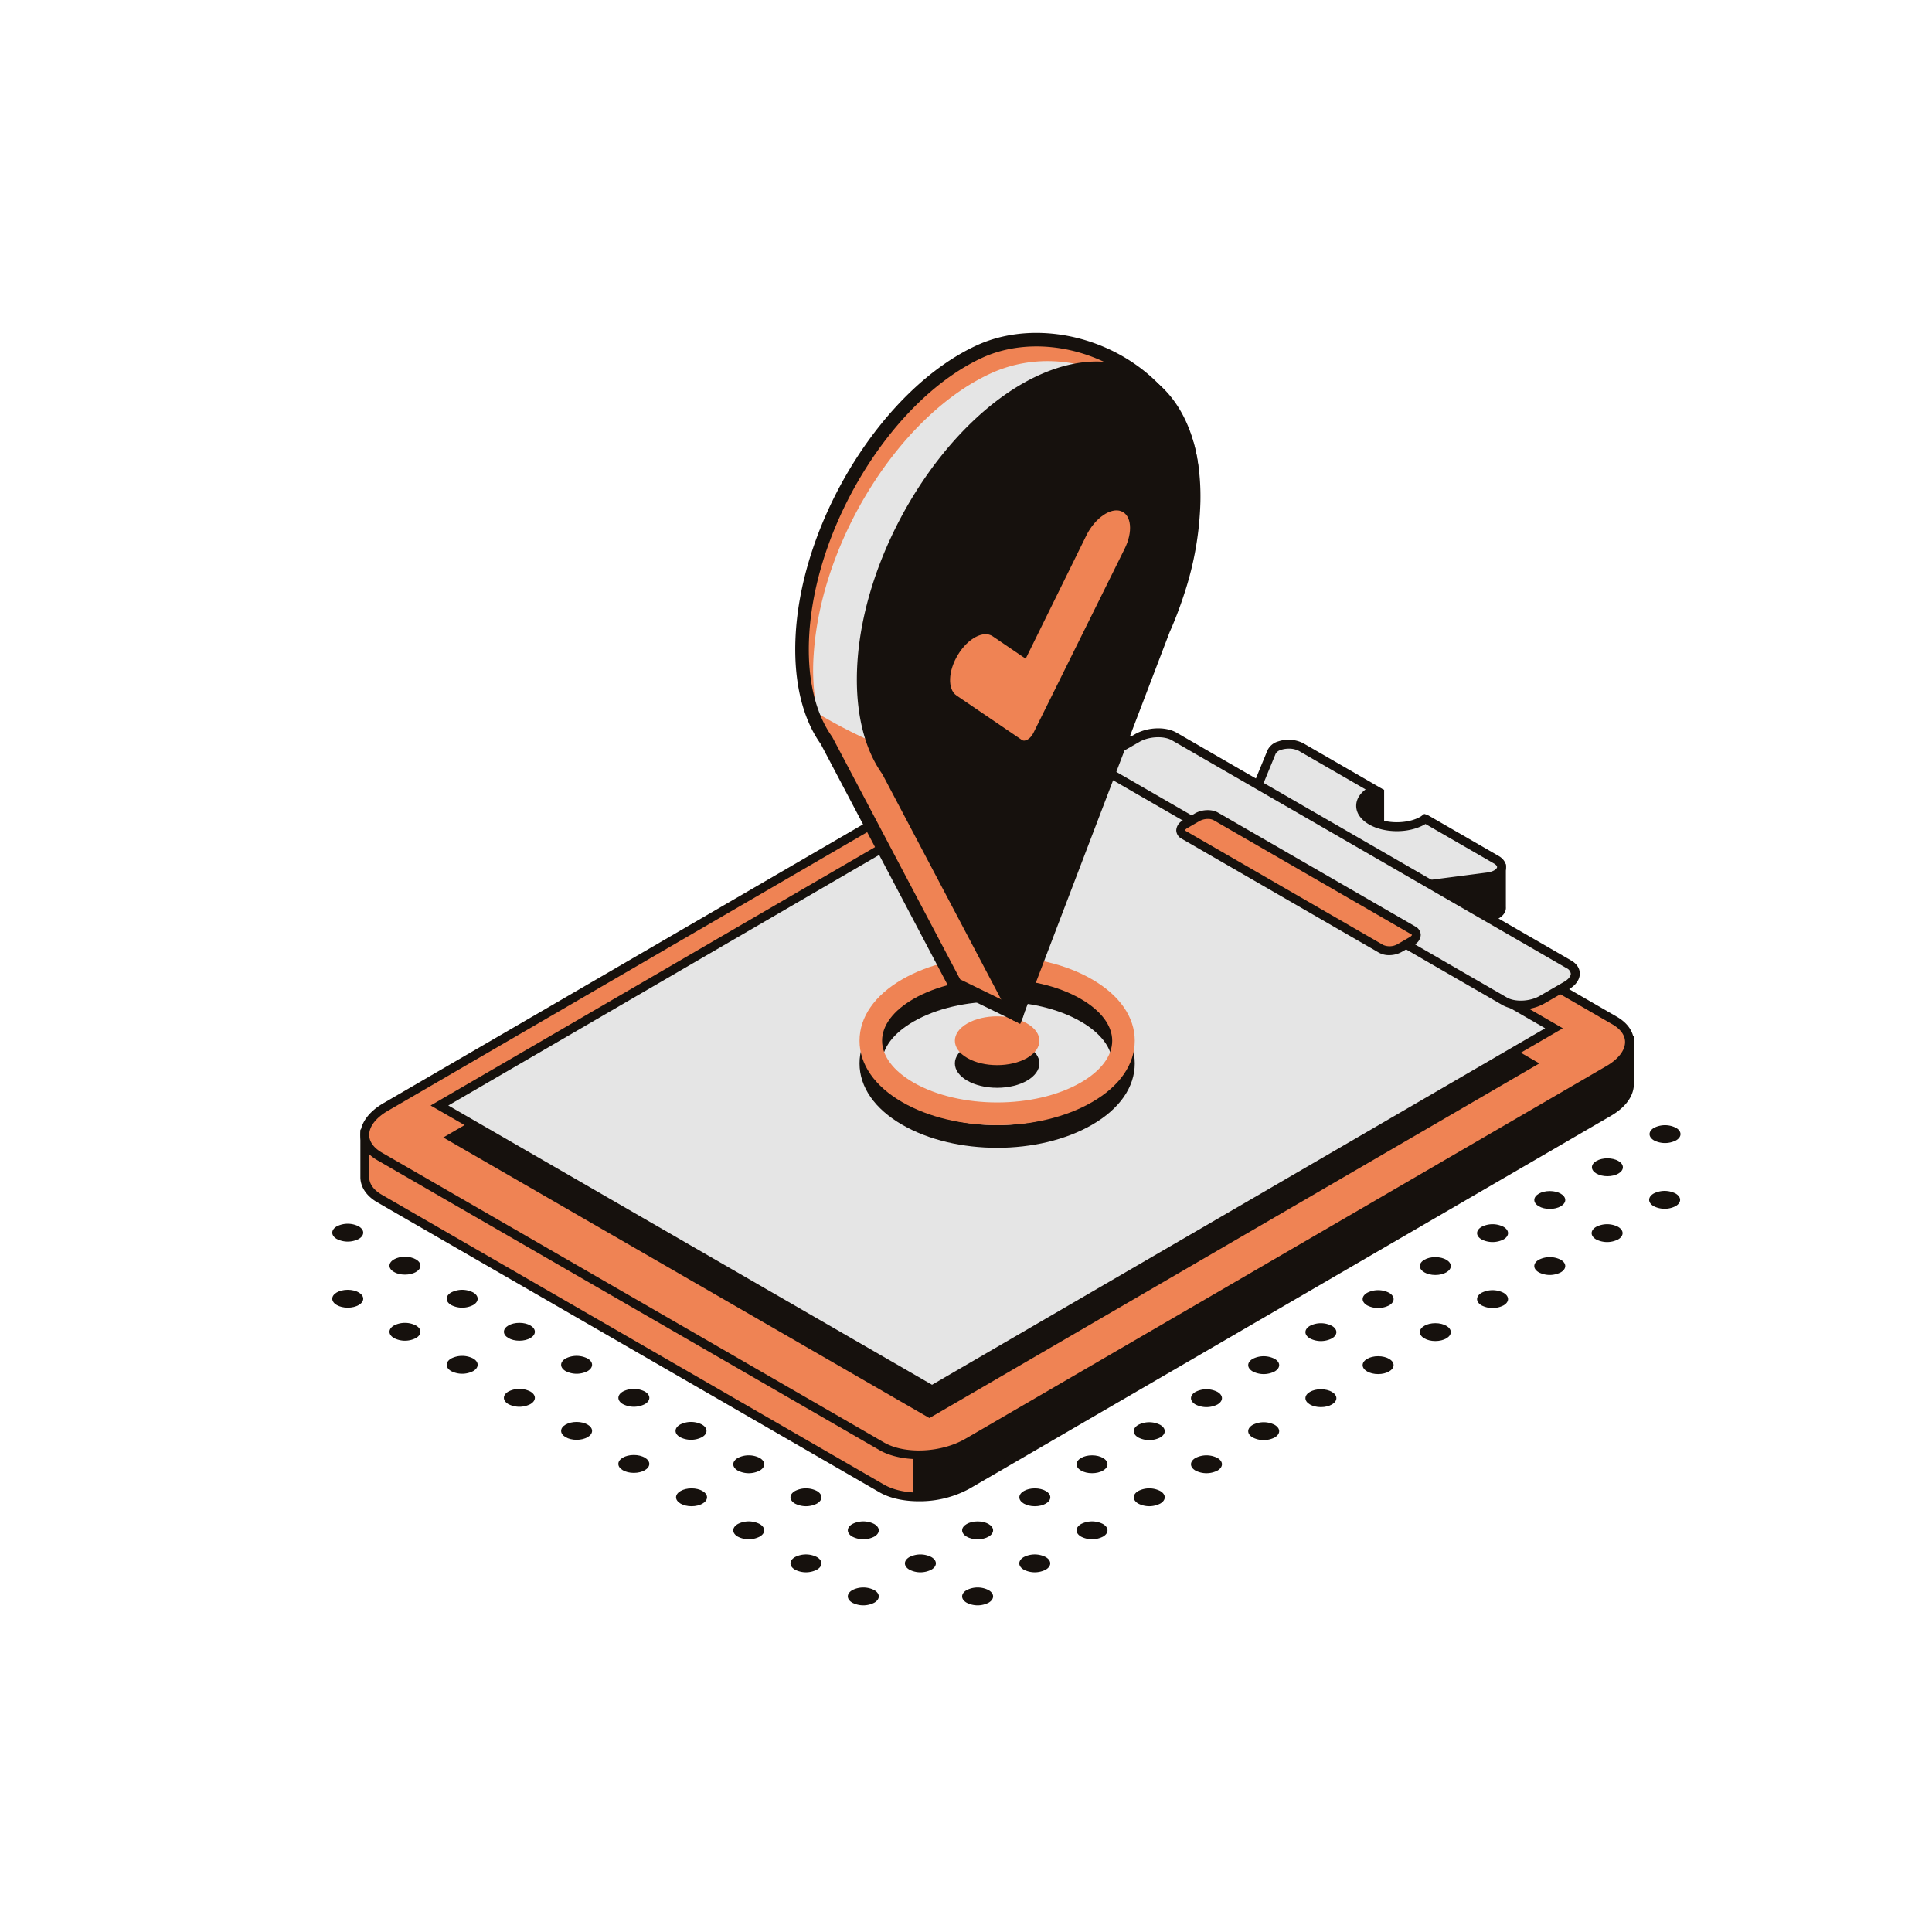 <svg xmlns="http://www.w3.org/2000/svg" viewBox="0 0 800 800"><path d="M674.71,439.08c0-.13,0-.26,0-.38v-7.77h-5.05c-.35-.24-.69-.48-1.08-.7l-207.84-120c-9.11-5.26-25-4.6-35.53,1.47L159.74,466a23.47,23.47,0,0,0-4.73,3.52h-3.95v18.06c.08,3.26,2.09,6.36,6.13,8.69L365,616.3c9.11,5.26,25,4.6,35.53-1.47L666,460.5c5.56-3.21,8.47-7.28,8.66-11.19l0-4.88Z" style="fill:#ef8354"/><path d="M674.69,449.23l0-4.87V439c0-.13,0-.26,0-.39v-7.77h-5.05c-.35-.24-.69-.48-1.08-.7l-77.1-44.51c-5.87.13-10.13.47-11.91,1.06-11,3.63-187.66,106.36-191.23,122s-10.18,93.67-10.18,93.67v17.35c7.64.42,16-1.24,22.4-4.93L666,460.43C671.59,457.22,674.5,453.14,674.69,449.23Z" style="fill:#16110d"/><path d="M380.46,621.64c-6.12,0-12-1.23-16.34-3.75l-207.84-120c-4.44-2.56-6.95-6.2-7.06-10.23V467.72h5.07a25.68,25.68,0,0,1,4.54-3.28L424.3,310.11c11-6.35,27.75-7,37.35-1.47l207.84,120c.25.14.49.3.73.45h6.32l0,20.23c-.23,4.83-3.63,9.34-9.58,12.77L401.48,616.41A43.08,43.08,0,0,1,380.46,621.64ZM152.88,471.38v16.23c.08,2.7,1.88,5.18,5.23,7.11L366,614.71c8.59,5,23.71,4.3,33.7-1.47L665.11,458.92c4.76-2.75,7.58-6.28,7.75-9.7l0-10.32v-6.15h-3.77l-.46-.3c-.5-.33-.72-.49-1-.63l-207.86-120c-8.59-4.95-23.69-4.3-33.69,1.48L160.66,467.62a21.57,21.57,0,0,0-4.37,3.24l-.53.52Z" style="fill:#16110d"/><path d="M365,598.86l-207.84-120c-9.11-5.26-8-14.44,2.55-20.51L425.21,304c10.52-6.07,26.42-6.73,35.53-1.47l207.84,120c9.11,5.26,8,14.44-2.55,20.52L400.56,597.38C390.05,603.45,374.14,604.11,365,598.86Z" style="fill:#ef8354"/><path d="M380.46,604.2c-6.12,0-12-1.24-16.34-3.76l-207.85-120c-4.55-2.63-7.06-6.35-7.06-10.49,0-4.86,3.51-9.66,9.62-13.19L424.3,302.43c11-6.34,27.76-7,37.35-1.47L669.49,421c4.56,2.63,7.07,6.36,7.07,10.49,0,4.86-3.5,9.66-9.62,13.19L401.48,599A43.19,43.19,0,0,1,380.46,604.2Zm64.85-303.4a39.44,39.44,0,0,0-19.18,4.8L160.66,459.93c-4.95,2.85-7.79,6.5-7.79,10,0,2.77,1.86,5.37,5.23,7.32L366,597.27c8.59,5,23.71,4.3,33.7-1.47L665.11,441.47c4.95-2.86,7.79-6.51,7.79-10,0-2.77-1.86-5.37-5.24-7.32l-207.84-120C456,301.89,450.77,300.8,445.31,300.8Z" style="fill:#16110d"/><path d="M384.86,587.19l-.89-.51L183.55,471,436.09,324.11l.89.5L637.4,440.33Z" style="fill:#16110d"/><polygon points="385.94 575.53 181.97 457.76 439.5 308.02 643.47 425.78 385.94 575.53" style="fill:#e5e5e5"/><path d="M385.94,577.64l-.91-.53L178.3,457.76,439.5,305.9l.91.53L647.13,425.78ZM185.63,457.76,385.94,573.41,639.81,425.78,439.5,310.13Z" style="fill:#16110d"/><path d="M611,357.22l-.09.8-20.77-12a12.07,12.07,0,0,1-1.11.78c-5.86,3.38-9.27,8.79-15.13,5.4s-11.95-4.5-6.09-7.89c.42-.24.9-.43,1.36-.64l1.9-15.65-8.08-2.8-1.24,14.17-23-23c-4-2.33-10.92-1.2-12.24,2l-2.93,7.12-2.67-.27v17.29h0a3.72,3.72,0,0,0,2.1,2.75l63.13,36.45a11.08,11.08,0,0,0,6.73,1.13l23.12-3c3.72-.48,5.84-2.4,5.68-4.33V358.77Z" style="fill:#16110d"/><path d="M591.35,384.79a12.28,12.28,0,0,1-6.08-1.49l-63.13-36.44A6.81,6.81,0,0,1,520,345l-.91.45V323.21l3.33.33,2.41-5.85A7,7,0,0,1,529.3,314a13.44,13.44,0,0,1,10.4.78l.38.3,20.18,20.23,1.09-12.42,11.79,4.18v19.36l-3.22-1.1a11.23,11.23,0,0,0-1.2.57,7.79,7.79,0,0,0-1.25.85,25.18,25.18,0,0,0,3.33,1.79c1.25.61,2.63,1.29,4,2.08,3.12,1.8,5.08.51,8.86-2.35a44.5,44.5,0,0,1,4.44-3,5.37,5.37,0,0,0,.65-.46l1-.74,1.33.41,18.57,10.72L622.43,357a1.29,1.29,0,0,1,1.12,1.29v17.24c.26,3-2.74,5.56-7.28,6.15l-23.11,3A13.76,13.76,0,0,1,591.35,384.79Zm-68.58-42.5v.06c0,.43.48.93,1.19,1.34l63.14,36.44a9.42,9.42,0,0,0,5.58.91l23.11-3c2.77-.35,4.16-1.59,4.09-2.36V360.36l-7.29-1.06-.19,1.7-22.16-12.8-.31.2a38.11,38.11,0,0,0-4.08,2.81c-3.7,2.79-7.54,5.68-12.88,2.59-1.3-.75-2.6-1.38-3.78-1.95-3.09-1.5-5.53-2.69-5.61-5-.07-2,1.72-3.25,3.29-4.15.15-.08,2.45,1.43,2.6,1.35V329.88l-4.87-2.31-1.4,15.9-25.54-25.61a10,10,0,0,0-7.19-.39,3.71,3.71,0,0,0-2.25,1.61l-3.44,8.38-2-.21Z" style="fill:#16110d"/><path d="M619.61,356l-29.48-17a10.4,10.4,0,0,1-1.11.78c-5.86,3.39-15.36,3.39-21.22,0s-5.86-8.86,0-12.25c.42-.24.9-.43,1.36-.64l-30.38-17.54c-4-2.32-10.92-1.2-12.24,2l-5.42,13.17c-.59,1.43.15,2.92,1.94,4l63.13,36.45a11.16,11.16,0,0,0,6.73,1.14l23.12-3C621.65,362.38,623.67,358.37,619.61,356Z" style="fill:#e5e5e5"/><path d="M591.35,368a12.28,12.28,0,0,1-6.08-1.49l-63.13-36.44c-2.59-1.5-3.66-3.95-2.71-6.23l5.42-13.18A7,7,0,0,1,529.3,307a13.4,13.4,0,0,1,10.4.79l33.44,19.31-3.22,1.48a11.9,11.9,0,0,0-1.2.56c-2.25,1.3-3.49,2.91-3.49,4.54s1.24,3.25,3.48,4.54c5.26,3,14.15,3,19.39,0a6.72,6.72,0,0,0,.65-.45l1-.74,1.33.4,29.47,17c2.27,1.31,3.38,3.32,3,5.39-.53,2.63-3.3,4.58-7.22,5.09l-23.11,3A13.76,13.76,0,0,1,591.35,368Zm-57.72-58a10,10,0,0,0-3.15.49,3.67,3.67,0,0,0-2.25,1.6l-5.42,13.18c-.3.75.81,1.47,1.16,1.67l63.14,36.44a9.42,9.42,0,0,0,5.58.91l23.11-3c2.74-.35,4-1.52,4.1-2.17s-.89-1.32-1.21-1.51l-28.44-16.42-.31.19c-6.47,3.73-16.59,3.72-23.06,0-3.42-2-5.31-4.72-5.31-7.71,0-2.55,1.38-4.92,3.9-6.79l-27.6-15.93A8.74,8.74,0,0,0,533.63,310Z" style="fill:#16110d"/><path d="M623.12,414.64,459.69,320.29c-3.93-2.27-3.44-6.23,1.1-8.85l10.11-5.84c4.53-2.61,11.39-2.9,15.32-.63l163.43,94.36c3.93,2.26,3.44,6.22-1.1,8.84L638.44,414C633.91,416.63,627.05,416.91,623.12,414.64Z" style="fill:#e5e5e5"/><path d="M629.8,418a15.46,15.46,0,0,1-7.59-1.78L458.78,321.87c-2.31-1.33-3.57-3.26-3.57-5.43,0-2.47,1.7-4.87,4.66-6.58L470,304c5.12-2.95,12.65-3.24,17.15-.64l163.44,94.36c2.3,1.33,3.57,3.26,3.57,5.43,0,2.48-1.71,4.88-4.67,6.59l-10.11,5.84A19.56,19.56,0,0,1,629.8,418ZM624,413.06c3.36,1.93,9.54,1.65,13.49-.64l10.11-5.84c1.77-1,2.83-2.29,2.83-3.41a2.94,2.94,0,0,0-1.73-2.26L485.3,306.56c-3.35-1.95-9.54-1.65-13.49.63L461.7,313c-1.77,1-2.83,2.3-2.83,3.41a2.93,2.93,0,0,0,1.74,2.26Z" style="fill:#16110d"/><path d="M571.93,392.89l-81.72-47.18c-2-1.13-1.72-3.11.55-4.42l5.06-2.92c2.26-1.31,5.69-1.45,7.66-.31l81.71,47.17c2,1.14,1.72,3.12-.55,4.43l-5,2.92C577.32,393.89,573.89,394,571.93,392.89Z" style="fill:#ef8354"/><path d="M575.27,395.5a8.63,8.63,0,0,1-4.26-1L489.3,347.3a4.05,4.05,0,0,1-2.24-3.51,4.91,4.91,0,0,1,2.79-4.09l5-2.91c2.86-1.65,6.94-1.79,9.49-.32l81.72,47.18a4.09,4.09,0,0,1,2.24,3.51,4.9,4.9,0,0,1-2.79,4.08l-5.06,2.92A10.6,10.6,0,0,1,575.27,395.5Zm-75.1-56.39a7.21,7.21,0,0,0-3.44.85l-5.05,2.92c-.77.44-1,.84-1,.92a1.28,1.28,0,0,0,.41.33l81.71,47.18a6.7,6.7,0,0,0,5.83-.32l5.06-2.92c.76-.44.95-.84,1-.92a1.45,1.45,0,0,0-.41-.33l-81.72-47.18A4.94,4.94,0,0,0,500.17,339.11Z" style="fill:#16110d"/><ellipse cx="412.89" cy="440.32" rx="17.5" ry="10.11" style="fill:#16110d"/><path d="M452.22,414.91c-22-12.73-56.59-12.74-78.65,0-11.39,6.58-17.66,15.6-17.66,25.41s6.27,18.84,17.66,25.41c11,6.37,25.17,9.55,39.32,9.55s28.31-3.18,39.33-9.55c11.39-6.57,17.67-15.6,17.66-25.41S463.61,421.49,452.22,414.91Zm-4.68,42.72c-19.1,11-50.18,11-69.29,0-8.37-4.84-13-11-13-17.31s4.61-12.47,13-17.31c9.55-5.51,22.1-8.27,34.64-8.27S438,417.5,447.54,423c8.37,4.84,13,11,13,17.31S455.91,452.79,447.54,457.63Z" style="fill:#16110d"/><path d="M425.27,423.79c-6.84-3.94-17.92-3.94-24.75,0s-6.84,10.35,0,14.3,17.91,3.94,24.75,0S432.11,427.74,425.27,423.79Z" style="fill:#ef8354"/><path d="M452.22,405.54c-22-12.74-56.59-12.75-78.65,0-11.39,6.57-17.66,15.59-17.66,25.4s6.27,18.84,17.66,25.41c11,6.37,25.17,9.55,39.32,9.55s28.31-3.18,39.33-9.55c11.39-6.57,17.66-15.6,17.66-25.41S463.61,412.11,452.22,405.54Zm-4.68,42.71c-19.1,11-50.18,11-69.29,0-8.38-4.84-13-11-13-17.31s4.6-12.47,13-17.31c9.55-5.51,22.1-8.27,34.64-8.27s25.1,2.76,34.65,8.27c8.37,4.84,13,11,13,17.31S455.91,443.41,447.54,448.25Z" style="fill:#ef8354"/><path d="M405.53,145.6c-36.94,17-70,68.56-73.19,116.18-1.25,19.07,2.52,34.48,10,45l53.2,100.89L421,420.1c2.29-5.2,39.51-182.39,41.22-187.73h0c4-12.45,31.21-20.28,31.42-32.4C494.42,155.6,441.55,129,405.53,145.6Zm-4.67,113.68c-14.54,7.27-25.69-1.64-24.78-19.74.9-17.87,13.23-37.72,27.42-44.5s24.9,1.83,24.35,19.22C427.29,231.87,415.26,252.09,400.86,259.28Z" style="fill:#ef8354"/><path d="M410.13,154.68c-36.94,17-70.05,68.56-73.19,116.19a90.2,90.2,0,0,0,1.55,24.48c42.14,25.35,73.71,23.87,106.62,46.32,10.25-47.62,20.86-97.42,21.75-100.21,4-12.46,24.4-21.79,24.6-33.92C492.21,163.17,446.15,138.09,410.13,154.68Zm-4.67,113.69c-14.54,7.26-25.69-1.65-24.78-19.75.9-17.86,13.23-37.72,27.42-44.5S433,206,432.45,223.34C431.89,241,419.86,261.18,405.46,268.37Z" style="fill:#e5e5e5"/><path d="M422.43,423.91l-29-14.14L393,409,339.85,308.07c-7.94-11.12-11.57-27.29-10.31-46.47,3.15-47.81,36.72-101,74.82-118.55h0c19.15-8.84,44.24-6.25,63.9,6.56,18.27,11.92,28.56,30.29,28.22,50.4-.13,7.84-8.53,13.59-16.66,19.15-6.54,4.46-13.29,9.09-14.89,14.07-.67,2.11-7.61,34.46-15,68.7-14.57,67.9-25,116.21-26.37,119.31Zm-24.85-18.38,21.67,10.58c3.43-13.8,15.89-71.83,25.23-115.36,8.91-41.49,14.4-67,15.1-69.23,2.19-6.82,9.76-12,17.07-17,7-4.75,14.13-9.67,14.22-14.6.3-18.14-9.05-34.77-25.68-45.6-18.08-11.79-41-14.21-58.48-6.17h0C370.28,164.93,338.17,216,335.14,262c-1.17,17.87,2.1,32.8,9.48,43.16ZM391.2,264.62a16.31,16.31,0,0,1-9.05-2.62c-6.16-4-9.39-12.26-8.87-22.6,1-19,13.7-39.59,29-46.89,7.21-3.44,14.11-3.42,19.44.06,6,3.92,9.24,11.85,8.92,21.78-.59,18.59-13.39,39.88-28.53,47.45h0A24.62,24.62,0,0,1,391.2,264.62Zm21.43-69.05a18.63,18.63,0,0,0-7.92,2c-13.39,6.39-25,25.29-25.82,42.11-.42,8.3,1.89,14.71,6.33,17.62,3.73,2.44,8.83,2.24,14.39-.53C413.1,250,424.5,230.92,425,214.16c.25-7.91-2.08-14.07-6.39-16.89A10.84,10.84,0,0,0,412.63,195.57Z" style="fill:#16110d"/><path d="M494.27,207.58c.74-44.36-27.21-66.12-63.23-49.53-36.94,17-70.05,68.56-73.19,116.19-1.25,19.06,2.51,34.47,10,45L421,420.1l60.7-159.44a160.16,160.16,0,0,0,6-15.83h0A130.61,130.61,0,0,0,494.27,207.58Z" style="fill:#16110d"/><path d="M422.43,423.91,419,422.27,365.35,320.53c-7.93-11.11-11.56-27.29-10.3-46.48,3.15-47.81,36.71-101,74.82-118.55,17.06-7.85,33.27-7.73,45.66.36,14.3,9.32,22,27.71,21.54,51.77h0a132.22,132.22,0,0,1-6.63,38.06,163.09,163.09,0,0,1-6.13,16.1Zm31.64-268.59a52.55,52.55,0,0,0-21.85,5.28c-36.44,16.78-68.54,67.84-71.57,113.82-1.17,17.88,2.1,32.81,9.48,43.17l50.49,95.72,58.5-153.65a158.08,158.08,0,0,0,6-15.69,127,127,0,0,0,6.37-36.43c.37-21.75-6.56-38.87-19-47A33.22,33.22,0,0,0,454.07,155.32Z" style="fill:#16110d"/><path d="M423.15,306.41,396.08,288c-3.8-2.59-3.52-10.17.62-16.94h0c4.13-6.77,10.56-10.17,14.36-7.59l13.65,9.29,25.19-51.18c3.55-7.07,10-11.52,14.3-9.93h0c4.34,1.59,5,8.61,1.44,15.68L427.91,303.5C426.69,305.92,424.45,307.29,423.15,306.41Z" style="fill:#ef8354"/><path d="M409.34,658.42c2.5,1.44,2.5,3.79,0,5.23a10,10,0,0,1-9.06,0c-2.51-1.44-2.51-3.79,0-5.23A10,10,0,0,1,409.34,658.42Z" style="fill:#16110d"/><path d="M433,644.74c2.5,1.44,2.5,3.79,0,5.23a10,10,0,0,1-9.06,0c-2.5-1.44-2.5-3.79,0-5.23A10,10,0,0,1,433,644.74Z" style="fill:#16110d"/><path d="M456.72,631.06c2.5,1.45,2.5,3.79,0,5.23a10,10,0,0,1-9.06,0c-2.5-1.44-2.5-3.78,0-5.23A10,10,0,0,1,456.72,631.06Z" style="fill:#16110d"/><path d="M480.41,617.38c2.51,1.45,2.51,3.79,0,5.23a10,10,0,0,1-9.06,0c-2.5-1.44-2.5-3.78,0-5.23A10,10,0,0,1,480.41,617.38Z" style="fill:#16110d"/><path d="M504.11,603.7c2.5,1.45,2.5,3.79,0,5.24a10.06,10.06,0,0,1-9.07,0c-2.5-1.45-2.5-3.79,0-5.24A10.06,10.06,0,0,1,504.11,603.7Z" style="fill:#16110d"/><path d="M527.8,590c2.5,1.45,2.5,3.79,0,5.24a10,10,0,0,1-9.06,0c-2.51-1.45-2.51-3.79,0-5.24A10,10,0,0,1,527.8,590Z" style="fill:#16110d"/><ellipse cx="546.96" cy="578.96" rx="6.41" ry="3.7" style="fill:#16110d"/><ellipse cx="570.65" cy="565.28" rx="6.41" ry="3.7" style="fill:#16110d"/><ellipse cx="594.34" cy="551.6" rx="6.41" ry="3.7" style="fill:#16110d"/><path d="M622.57,535.31c2.5,1.45,2.5,3.79,0,5.23a10,10,0,0,1-9.07,0c-2.5-1.44-2.5-3.78,0-5.23A10.06,10.06,0,0,1,622.57,535.31Z" style="fill:#16110d"/><path d="M646.26,521.63c2.5,1.45,2.5,3.79,0,5.23a10,10,0,0,1-9.06,0c-2.51-1.44-2.51-3.78,0-5.23A10,10,0,0,1,646.26,521.63Z" style="fill:#16110d"/><path d="M670,508c2.5,1.45,2.5,3.79,0,5.23a10,10,0,0,1-9.06,0c-2.5-1.44-2.5-3.78,0-5.23A10,10,0,0,1,670,508Z" style="fill:#16110d"/><path d="M362,658.42c2.51,1.44,2.51,3.79,0,5.23a10,10,0,0,1-9.06,0c-2.5-1.44-2.5-3.79,0-5.23A10,10,0,0,1,362,658.42Z" style="fill:#16110d"/><path d="M385.65,644.74c2.5,1.44,2.5,3.79,0,5.23a10,10,0,0,1-9.07,0c-2.5-1.44-2.5-3.79,0-5.23A10.06,10.06,0,0,1,385.65,644.74Z" style="fill:#16110d"/><ellipse cx="404.81" cy="633.68" rx="6.41" ry="3.7" style="fill:#16110d"/><ellipse cx="428.5" cy="620" rx="6.41" ry="3.7" style="fill:#16110d"/><ellipse cx="452.19" cy="606.32" rx="6.41" ry="3.7" style="fill:#16110d"/><path d="M480.41,590c2.51,1.45,2.51,3.79,0,5.24a10,10,0,0,1-9.06,0c-2.5-1.45-2.5-3.79,0-5.24A10,10,0,0,1,480.41,590Z" style="fill:#16110d"/><path d="M504.11,576.35c2.5,1.44,2.5,3.78,0,5.23a10.06,10.06,0,0,1-9.07,0c-2.5-1.45-2.5-3.79,0-5.23A10,10,0,0,1,504.11,576.35Z" style="fill:#16110d"/><path d="M527.8,562.67c2.5,1.44,2.5,3.78,0,5.23a10,10,0,0,1-9.06,0c-2.51-1.45-2.51-3.79,0-5.23A10,10,0,0,1,527.8,562.67Z" style="fill:#16110d"/><path d="M551.49,549c2.5,1.44,2.5,3.79,0,5.23a10,10,0,0,1-9.06,0c-2.5-1.44-2.5-3.79,0-5.23A10,10,0,0,1,551.49,549Z" style="fill:#16110d"/><path d="M575.18,535.31c2.51,1.45,2.51,3.79,0,5.23a10,10,0,0,1-9.06,0c-2.5-1.44-2.5-3.78,0-5.23A10,10,0,0,1,575.18,535.31Z" style="fill:#16110d"/><ellipse cx="594.34" cy="524.25" rx="6.41" ry="3.7" style="fill:#16110d"/><path d="M622.57,508c2.5,1.45,2.5,3.79,0,5.23a10,10,0,0,1-9.06,0c-2.51-1.44-2.51-3.78,0-5.23A10,10,0,0,1,622.57,508Z" style="fill:#16110d"/><ellipse cx="641.73" cy="496.89" rx="6.41" ry="3.7" style="fill:#16110d"/><path d="M338.26,644.74c2.5,1.44,2.5,3.79,0,5.23a10,10,0,0,1-9.06,0c-2.5-1.44-2.5-3.79,0-5.23A10,10,0,0,1,338.26,644.74Z" style="fill:#16110d"/><path d="M362,631.06c2.51,1.45,2.51,3.79,0,5.23a10,10,0,0,1-9.06,0c-2.5-1.44-2.5-3.78,0-5.23A10,10,0,0,1,362,631.06Z" style="fill:#16110d"/><path d="M314.57,631.06c2.5,1.45,2.5,3.79,0,5.23a10,10,0,0,1-9.06,0c-2.5-1.44-2.5-3.78,0-5.23A10,10,0,0,1,314.57,631.06Z" style="fill:#16110d"/><path d="M338.26,617.38c2.5,1.45,2.5,3.79,0,5.23a10,10,0,0,1-9.06,0c-2.5-1.44-2.5-3.78,0-5.23A10,10,0,0,1,338.26,617.38Z" style="fill:#16110d"/><ellipse cx="286.35" cy="620" rx="6.41" ry="3.7" style="fill:#16110d"/><path d="M314.57,603.7c2.5,1.45,2.5,3.79,0,5.24a10,10,0,0,1-9.06,0c-2.5-1.45-2.5-3.79,0-5.24A10,10,0,0,1,314.57,603.7Z" style="fill:#16110d"/><ellipse cx="262.45" cy="606.18" rx="6.41" ry="3.7" style="fill:#16110d"/><path d="M290.67,589.88c2.5,1.45,2.5,3.79,0,5.23a10,10,0,0,1-9.06,0c-2.5-1.44-2.5-3.78,0-5.23A10,10,0,0,1,290.67,589.88Z" style="fill:#16110d"/><ellipse cx="238.76" cy="592.5" rx="6.41" ry="3.7" style="fill:#16110d"/><path d="M267,576.2c2.5,1.45,2.5,3.79,0,5.23a10,10,0,0,1-9.06,0c-2.5-1.44-2.5-3.78,0-5.23A10,10,0,0,1,267,576.2Z" style="fill:#16110d"/><path d="M219.6,576.2c2.5,1.45,2.5,3.79,0,5.23a10,10,0,0,1-9.07,0c-2.5-1.44-2.5-3.78,0-5.23A10,10,0,0,1,219.6,576.2Z" style="fill:#16110d"/><path d="M243.29,562.52c2.5,1.45,2.5,3.79,0,5.24a10,10,0,0,1-9.06,0c-2.5-1.45-2.5-3.79,0-5.24A10,10,0,0,1,243.29,562.52Z" style="fill:#16110d"/><path d="M195.91,562.52c2.5,1.45,2.5,3.79,0,5.24a10.06,10.06,0,0,1-9.07,0c-2.5-1.45-2.5-3.79,0-5.24A10.06,10.06,0,0,1,195.91,562.52Z" style="fill:#16110d"/><ellipse cx="215.07" cy="551.46" rx="6.41" ry="3.7" style="fill:#16110d"/><path d="M172.21,548.85c2.51,1.44,2.51,3.78,0,5.23a10,10,0,0,1-9.06,0c-2.5-1.45-2.5-3.79,0-5.23A10,10,0,0,1,172.21,548.85Z" style="fill:#16110d"/><path d="M195.91,535.17c2.5,1.44,2.5,3.78,0,5.23a10.06,10.06,0,0,1-9.07,0c-2.5-1.45-2.5-3.79,0-5.23A10,10,0,0,1,195.91,535.17Z" style="fill:#16110d"/><ellipse cx="143.99" cy="537.78" rx="6.41" ry="3.7" style="fill:#16110d"/><ellipse cx="167.68" cy="524.1" rx="6.41" ry="3.7" style="fill:#16110d"/><path d="M148.52,507.81c2.5,1.44,2.5,3.79,0,5.23a10,10,0,0,1-9.06,0c-2.5-1.44-2.5-3.79,0-5.23A10,10,0,0,1,148.52,507.81Z" style="fill:#16110d"/><ellipse cx="665.59" cy="483.34" rx="6.41" ry="3.7" style="fill:#16110d"/><path d="M693.81,494.21c2.51,1.45,2.51,3.79,0,5.24a10,10,0,0,1-9.06,0c-2.5-1.45-2.5-3.79,0-5.24A10,10,0,0,1,693.81,494.21Z" style="fill:#16110d"/><path d="M684.91,467a10,10,0,0,1,9.06,0c2.51,1.44,2.52,3.79,0,5.23a10,10,0,0,1-9.06,0C682.42,470.78,682.42,468.44,684.91,467Z" style="fill:#16110d"/></svg>